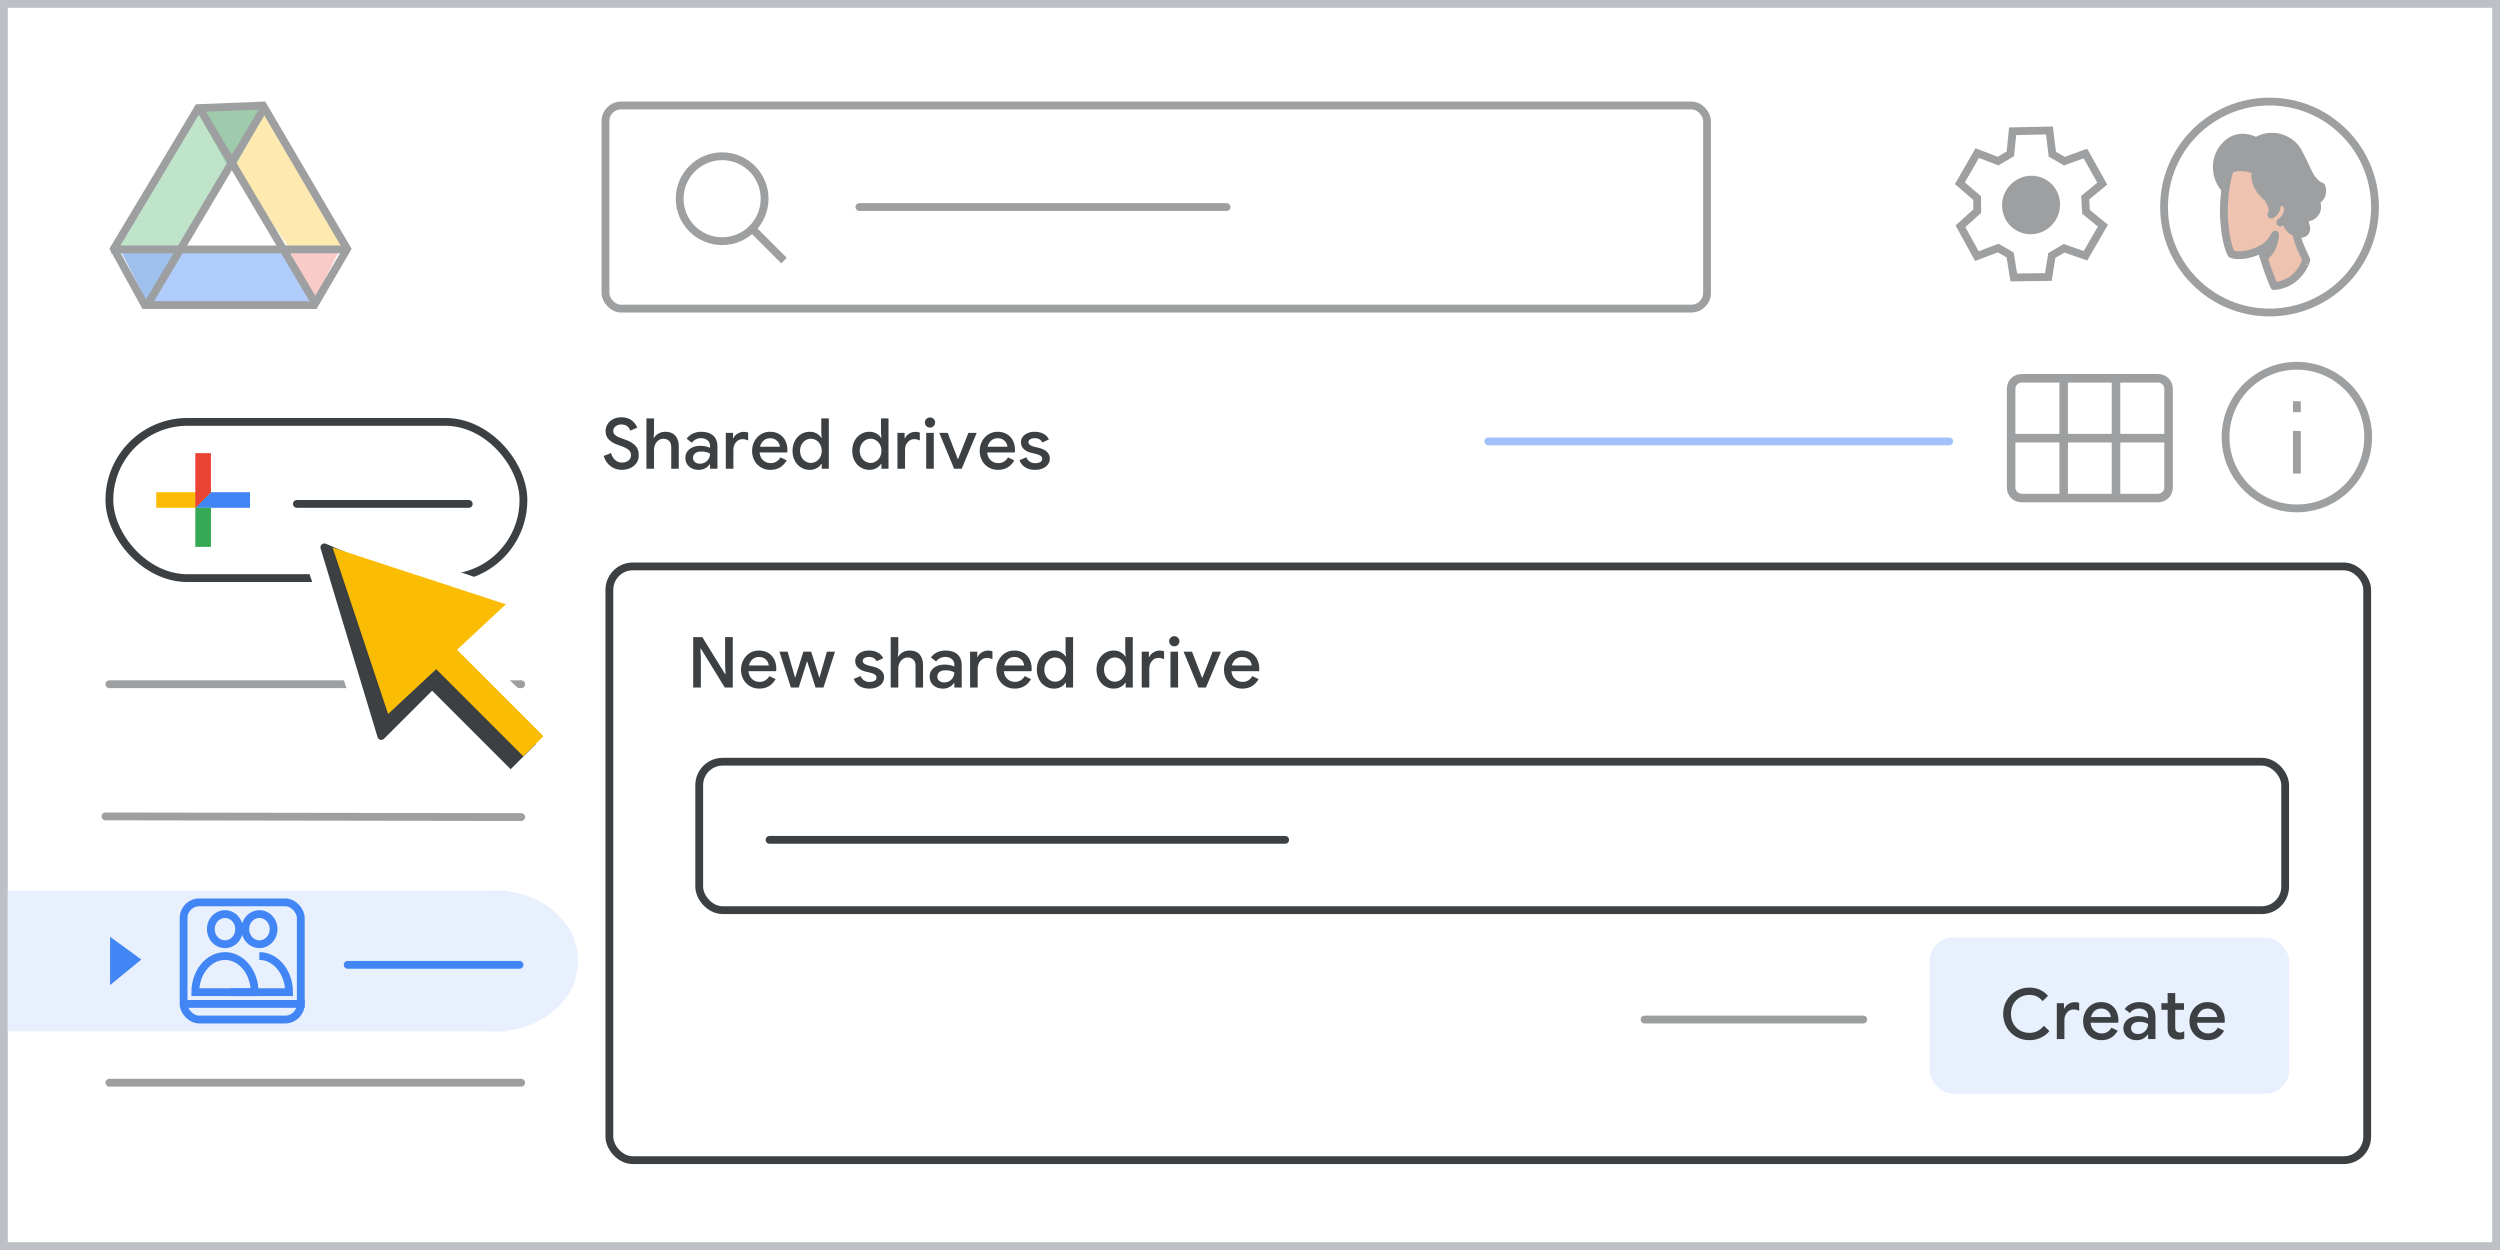 <?xml version="1.0" encoding="UTF-8"?>
<svg width="320px" height="160px" viewBox="0 0 320 160" version="1.1" xmlns="http://www.w3.org/2000/svg" xmlns:xlink="http://www.w3.org/1999/xlink">
    <rect x="0" y="0" width="320" height="160" fill="#333333" stroke="none"/>
    <title>team-drive-11</title>
    <g id="team-drive-11" stroke="none" stroke-width="1" fill="none" fill-rule="evenodd">
        <rect id="border/bg" stroke="#BDC1C6" fill="#FFFFFF" x="0.5" y="0.5" width="319" height="159"></rect>
        <g id="search" opacity="0.5" transform="translate(77, 13)" stroke="#3C4043">
            <rect id="Rectangle" fill="#FFFFFF" x="0.5" y="0.5" width="141" height="26" rx="2"></rect>
            <line x1="33" y1="13.5" x2="80" y2="13.5" id="Line-2" stroke-linecap="round" stroke-linejoin="round"></line>
            <g id="Group" transform="translate(10, 7)">
                <circle id="Oval" cx="5.435" cy="5.435" r="5.435"></circle>
                <line x1="9.706" y1="9.706" x2="13" y2="13" id="Line-6" stroke-linecap="square"></line>
            </g>
        </g>
        <g id="screen" transform="translate(13, 13)">
            <g id="Logos/drive" opacity="0.5" transform="translate(1, 0)">
                <g id="Group-44">
                    <g id="Group-6" transform="translate(0, -0)">
                        <g id="Group-5" transform="translate(1.107, 0.964)">
                            <polygon id="Triangle-Copy" fill="#4081DA" transform="translate(4.152, 21.524) scale(1, -1) translate(-4.152, -21.524) " points="4.152 17.463 8.304 25.585 0 25.585"></polygon>
                            <polygon id="Triangle-Copy" fill="#F29891" transform="translate(24.798, 21.266) scale(-1, -1) translate(-24.798, -21.266) " points="24.517 17.96 28.401 24.372 21.195 24.572"></polygon>
                            <polygon id="Path-15" fill="#FDD663" points="19.098 0 14.946 7.31 21.304 17.869 29.615 17.77"></polygon>
                            <polygon id="Path-15" fill="#629AF6" transform="translate(15.12, 23.317) rotate(-240) translate(-15.12, -23.317) " points="11.228 14.064 7.617 20.634 14.508 32.569 22.623 31.775"></polygon>
                            <polygon id="Path-15" fill="#81C995" transform="translate(7.334, 8.934) scale(-1, 1) translate(-7.334, -8.934) " points="4.152 0 3.77510523e-13 7.31 6.358 17.869 14.668 17.77"></polygon>
                            <polygon id="Triangle" fill="#3F965A" transform="translate(14.531, 4.061) scale(1, -1) translate(-14.531, -4.061) " points="14.506 0 19.098 8.122 9.964 8.122"></polygon>
                            <polygon id="Triangle" fill="#FFFFFF" points="14.668 7.31 21.904 17.751 7.473 17.751"></polygon>
                        </g>
                        <path d="M19.671,0.508 C21.366,3.41 24.952,9.526 30.43,18.854 L30.43,18.854 L26.234,26.049 L4.534,26.049 L0.576,18.847 L8.231,6.071 L8.533,5.565 L9.23,4.403 L11.366,0.836 Z" id="Triangle" stroke="#3C4043"></path>
                        <line x1="0.722" y1="18.924" x2="29.508" y2="18.924" id="Line-13" stroke="#3C4043" stroke-linecap="square"></line>
                    </g>
                    <line x1="5.151" y1="25.537" x2="19.543" y2="1.292" id="Line-14" stroke="#3C4043" stroke-linecap="square"></line>
                    <line x1="11.793" y1="25.537" x2="26.186" y2="1.292" id="Line-14" stroke="#3C4043" stroke-linecap="square" transform="translate(18.99, 13.414) scale(-1, 1) translate(-18.99, -13.414) "></line>
                </g>
            </g>
            <line x1="1" y1="74.585" x2="53.713" y2="74.585" id="Stroke-205-Copy-3" stroke="#3C4043" opacity="0.5" stroke-linecap="round" stroke-linejoin="round"></line>
            <line x1="0.5" y1="91.5" x2="53.713" y2="91.585" id="Stroke-205-Copy-2" stroke="#3C4043" opacity="0.5" stroke-linecap="round" stroke-linejoin="round"></line>
            <line x1="93" y1="65.585" x2="288.933" y2="65.585" id="Stroke-205-Copy-3" stroke="#3C4043" opacity="0.5" stroke-linecap="round" stroke-linejoin="round"></line>
            <line x1="93" y1="85.585" x2="288.933" y2="85.585" id="Stroke-205-Copy-2" stroke="#3C4043" opacity="0.5" stroke-linecap="round" stroke-linejoin="round"></line>
            <line x1="1" y1="109.585" x2="53.713" y2="109.585" id="Stroke-205-Copy" stroke="#3C4043" opacity="0.5" stroke-linecap="round" stroke-linejoin="round"></line>
            <line x1="93" y1="125.585" x2="289.927" y2="125.585" id="Stroke-205-Copy-2" stroke="#9D9FA1" stroke-linecap="round" stroke-linejoin="round"></line>
            <line x1="93" y1="105.585" x2="289.927" y2="105.585" id="Stroke-205-Copy-2" stroke="#9D9FA1" stroke-linecap="round" stroke-linejoin="round"></line>
            <line x1="1" y1="125.585" x2="53.713" y2="125.585" id="Stroke-205-Copy" stroke="#3C4043" opacity="0.5" stroke-linecap="round" stroke-linejoin="round"></line>
            <g id="Group-16" opacity="0.5" transform="translate(264, 0)">
                <circle id="Oval" stroke="#3C4043" fill-rule="nonzero" cx="13.5" cy="13.5" r="13.5"></circle>
                <g id="Group-23" transform="translate(13.5, 14.062) scale(-1, 1) translate(-13.5, -14.062) translate(6.75, 4.5)">
                    <path d="M6.156,19.125 C6.156,19.125 7.234,16.716 7.762,14.399 C7.762,14.399 10.024,15.592 11.631,15.019 C11.631,15.019 12.329,13.963 12.561,10.637 C12.688,8.962 12.477,6.416 12.054,4.856 C11.589,3.089 10.003,1.896 7.403,2.332 C3.873,2.906 2.245,5.016 2.9,8.664 C3.661,13 3.26,13 2.033,15.799 C2.055,15.799 2.9,18.827 6.156,19.125" id="Fill-1" fill="#DD8861" fill-rule="nonzero"></path>
                    <path d="M6.156,19.125 C6.156,19.125 7.234,16.716 7.762,14.399 C7.762,14.399 10.024,15.592 11.631,15.019 C11.631,15.019 12.329,13.963 12.561,10.637 C12.688,8.962 12.477,6.416 12.054,4.856 C11.589,3.089 10.003,1.896 7.403,2.332 C3.873,2.906 2.245,5.016 2.9,8.664 C3.661,13 3.26,13 2.033,15.799 C2.055,15.799 2.9,18.827 6.156,19.125 Z" id="Stroke-3" stroke="#3D4043" stroke-linecap="round" stroke-linejoin="round"></path>
                    <path d="M5.818,8.71 C5.818,8.71 5.501,8.274 5.056,8.343 C4.613,8.411 4.316,8.893 4.359,9.421 C4.38,9.948 4.845,10.683 5.373,10.981" id="Stroke-5" stroke="#3C4043" stroke-linecap="round" stroke-linejoin="round"></path>
                    <path d="M7.509,15.409 C7.509,15.409 6.219,14.812 6.029,12.541 C6.029,12.541 6.663,13.894 7.784,14.399 C7.784,14.399 7.72,14.652 7.678,14.858 C7.593,15.087 7.509,15.409 7.509,15.409" id="Fill-7" fill="#3C4043" fill-rule="nonzero"></path>
                    <path d="M7.509,15.409 C7.509,15.409 6.219,14.812 6.029,12.541 C6.029,12.541 6.663,13.894 7.784,14.399 C7.784,14.399 7.72,14.652 7.678,14.858 C7.593,15.087 7.509,15.409 7.509,15.409 Z" id="Stroke-9" stroke="#3C4043" stroke-linecap="round" stroke-linejoin="round"></path>
                    <path d="M4.739,10.384 C4.739,10.384 4.613,12.243 2.773,12.426 C2.477,12.449 1.801,12.265 2.139,11.302 C2.33,10.797 2.16,10.361 1.695,10.293 C1.188,10.201 0.3,9.581 0.807,8.228 C0.807,8.228 -0.355,7.677 0.11,6.37 C0.11,6.37 0.638,6.278 1.336,5.383 C1.801,4.764 2.203,3.548 3.09,1.942 C4.169,-0.031 6.832,-0.536 8.46,0.589 C8.46,0.589 10.786,-0.857 12.582,1.323 C14.168,3.273 13.428,5.75 12.392,6.691 C12.392,6.691 12.16,4.764 11.779,4.121 C11.779,4.121 10.151,3.479 8.481,4.374 C8.481,4.374 9.158,6.003 6.98,7.838 C6.98,7.838 5.965,9.26 6.515,9.971 C6.515,9.971 5.754,9.581 5.839,8.71 C5.839,8.71 5.627,8.343 5.078,8.343 C4.761,8.343 4.38,8.733 4.38,9.421 C4.359,9.811 4.739,10.384 4.739,10.384" id="Fill-11" fill="#3C4043" fill-rule="nonzero"></path>
                    <path d="M4.739,10.384 C4.739,10.384 4.613,12.243 2.773,12.426 C2.477,12.449 1.801,12.265 2.139,11.302 C2.33,10.797 2.16,10.361 1.695,10.293 C1.188,10.201 0.3,9.581 0.807,8.228 C0.807,8.228 -0.355,7.677 0.11,6.37 C0.11,6.37 0.638,6.278 1.336,5.383 C1.801,4.764 2.203,3.548 3.09,1.942 C4.169,-0.031 6.832,-0.536 8.46,0.589 C8.46,0.589 10.786,-0.857 12.582,1.323 C14.168,3.273 13.428,5.75 12.392,6.691 C12.392,6.691 12.16,4.764 11.779,4.121 C11.779,4.121 10.151,3.479 8.481,4.374 C8.481,4.374 9.158,6.003 6.98,7.838 C6.98,7.838 5.965,9.26 6.515,9.971 C6.515,9.971 5.754,9.581 5.839,8.71 C5.839,8.71 5.627,8.343 5.078,8.343 C4.761,8.343 4.38,8.733 4.38,9.421 C4.359,9.811 4.739,10.384 4.739,10.384 Z" id="Stroke-13" stroke="#3C4043" stroke-linecap="round" stroke-linejoin="round"></path>
                </g>
            </g>
        </g>
        <g id="Icons/info-dark-grey" opacity="0.5" transform="translate(284.372, 46.319)" stroke="#3C4043">
            <line x1="9.628" y1="9.347" x2="9.628" y2="13.795" id="Line" stroke-linecap="square"></line>
            <line x1="9.628" y1="5.938" x2="9.628" y2="5.539" id="Line" stroke-linecap="square"></line>
            <circle id="Oval" cx="9.628" cy="9.628" r="9.128"></circle>
        </g>
        <g id="calendar_view_month_BASELINE_P900-(1)" opacity="0.5" transform="translate(257, 48)" fill="#3C4043" fill-rule="nonzero" stroke="#3C4043" stroke-width="0.25">
            <path d="M1.81,16.172 C1.287,16.172 0.855,16.001 0.513,15.659 C0.171,15.318 0,14.885 0,14.362 L0,1.81 C0,1.287 0.171,0.855 0.513,0.513 C0.855,0.171 1.287,0 1.81,0 L19.19,0 C19.713,0 20.145,0.171 20.487,0.513 C20.829,0.855 21,1.287 21,1.81 L21,14.362 C21,14.885 20.829,15.318 20.487,15.659 C20.145,16.001 19.713,16.172 19.19,16.172 L1.81,16.172 Z M0.845,7.664 C0.845,7.664 0.845,7.664 0.845,7.664 C0.845,7.664 0.845,7.664 0.845,7.664 L6.728,7.664 C6.728,7.664 6.728,7.664 6.728,7.664 C6.728,7.664 6.728,7.664 6.728,7.664 L6.728,0.845 C6.728,0.845 6.728,0.845 6.728,0.845 C6.728,0.845 6.728,0.845 6.728,0.845 L1.81,0.845 C1.529,0.845 1.297,0.935 1.116,1.116 C0.935,1.297 0.845,1.529 0.845,1.81 L0.845,7.664 Z M7.573,7.664 L13.427,7.664 C13.427,7.664 13.427,7.664 13.427,7.664 C13.427,7.664 13.427,7.664 13.427,7.664 L13.427,0.845 C13.427,0.845 13.427,0.845 13.427,0.845 C13.427,0.845 13.427,0.845 13.427,0.845 L7.573,0.845 C7.573,0.845 7.573,0.845 7.573,0.845 C7.573,0.845 7.573,0.845 7.573,0.845 L7.573,7.664 C7.573,7.664 7.573,7.664 7.573,7.664 C7.573,7.664 7.573,7.664 7.573,7.664 Z M14.272,7.664 L20.155,7.664 C20.155,7.664 20.155,7.664 20.155,7.664 C20.155,7.664 20.155,7.664 20.155,7.664 L20.155,1.81 C20.155,1.529 20.065,1.297 19.884,1.116 C19.703,0.935 19.471,0.845 19.19,0.845 L14.272,0.845 C14.272,0.845 14.272,0.845 14.272,0.845 C14.272,0.845 14.272,0.845 14.272,0.845 L14.272,7.664 C14.272,7.664 14.272,7.664 14.272,7.664 C14.272,7.664 14.272,7.664 14.272,7.664 Z M6.728,15.328 C6.728,15.328 6.728,15.328 6.728,15.328 C6.728,15.328 6.728,15.328 6.728,15.328 L6.728,8.509 C6.728,8.509 6.728,8.509 6.728,8.509 C6.728,8.509 6.728,8.509 6.728,8.509 L0.845,8.509 C0.845,8.509 0.845,8.509 0.845,8.509 C0.845,8.509 0.845,8.509 0.845,8.509 L0.845,14.362 C0.845,14.644 0.935,14.875 1.116,15.056 C1.297,15.237 1.529,15.328 1.81,15.328 L6.728,15.328 Z M7.573,15.328 L13.427,15.328 C13.427,15.328 13.427,15.328 13.427,15.328 C13.427,15.328 13.427,15.328 13.427,15.328 L13.427,8.509 C13.427,8.509 13.427,8.509 13.427,8.509 C13.427,8.509 13.427,8.509 13.427,8.509 L7.573,8.509 C7.573,8.509 7.573,8.509 7.573,8.509 C7.573,8.509 7.573,8.509 7.573,8.509 L7.573,15.328 C7.573,15.328 7.573,15.328 7.573,15.328 C7.573,15.328 7.573,15.328 7.573,15.328 Z M14.272,15.328 L19.19,15.328 C19.471,15.328 19.703,15.237 19.884,15.056 C20.065,14.875 20.155,14.644 20.155,14.362 L20.155,8.509 C20.155,8.509 20.155,8.509 20.155,8.509 C20.155,8.509 20.155,8.509 20.155,8.509 L14.272,8.509 C14.272,8.509 14.272,8.509 14.272,8.509 C14.272,8.509 14.272,8.509 14.272,8.509 L14.272,15.328 C14.272,15.328 14.272,15.328 14.272,15.328 C14.272,15.328 14.272,15.328 14.272,15.328 Z" id="Shape"></path>
        </g>
        <g id="create-button" transform="translate(14, 54)">
            <rect id="Rectangle" stroke="#3C4043" fill="#FFFFFF" x="0" y="0" width="53" height="20" rx="10"></rect>
            <g id="gFAB" transform="translate(6, 4)">
                <polygon id="Fill-2" fill="#4285F4" points="5 5 5 7 7.032 7 12 7 12 5"></polygon>
                <polygon id="Fill-3" fill="#FBBC05" points="5 5 0 5 0 7 5 7 7 5"></polygon>
                <rect id="Rectangle" fill="#34A853" x="5" y="7" width="2" height="5"></rect>
                <polygon id="Fill-4" fill="#EA4335" points="5 0 5 7 7 5 7 0"></polygon>
            </g>
            <line x1="24" y1="10.5" x2="46" y2="10.5" id="Line-Copy-6" stroke="#3C4043" stroke-linecap="round"></line>
        </g>
        <g id="Icons/settings-dark-grey" opacity="0.5" transform="translate(247.366, 13.424)">
            <g id="gear" transform="translate(12.685, 12.685) rotate(-60) translate(-12.685, -12.685) translate(3.399, 3.399)">
                <polygon id="Path-4" stroke="#3C4043" points="11.896 2.823 11.443 0 6.995 0 6.452 2.86 5.016 3.714 2.261 2.823 0 6.553 2.261 8.396 2.261 10.156 0 12.01 2.261 15.812 4.865 14.82 6.452 15.711 6.995 18.571 11.443 18.571 11.896 15.812 13.408 14.82 16.065 15.812 18.321 12.01 16.13 10.177 16.13 8.396 18.571 6.553 16.13 2.525 13.484 3.714"></polygon>
                <ellipse id="Oval" fill="#3C4043" cx="9.136" cy="9.286" rx="3.762" ry="3.696"></ellipse>
            </g>
        </g>
        <g id="Logos/forms" opacity="0.5" transform="translate(81.11, 130.116)">
            <path d="M2,0 L8.763,0 L8.763,0 L14.079,4.812 L14.079,15.391 C14.079,16.496 13.183,17.391 12.079,17.391 L2,17.391 C0.895,17.391 1.43461255e-14,16.496 1.42108547e-14,15.391 L1.42108547e-14,2 C1.4075584e-14,0.895 0.895,2.02906125e-16 2,0 Z" id="Rectangle" stroke="#3C3C3C" fill="#A183CC"></path>
            <polygon id="Path-5" stroke="#3C4043" fill-opacity="0.784" fill="#55358A" stroke-linejoin="round" transform="translate(11.421, 2.406) rotate(-90) translate(-11.421, -2.406) " points="9.015 5.064 13.827 -0.252 9.015 -0.252"></polygon>
            <line x1="5.722" y1="10.803" x2="10.808" y2="10.803" id="Line-11" stroke="#FFFFFF" stroke-linecap="square"></line>
            <circle id="Oval" fill="#FFFFFF" cx="3.238" cy="8.347" r="1"></circle>
            <circle id="Oval" fill="#FFFFFF" cx="3.238" cy="10.956" r="1"></circle>
            <circle id="Oval" fill="#FFFFFF" cx="3.238" cy="13.565" r="1"></circle>
            <line x1="5.722" y1="8.347" x2="10.808" y2="8.347" id="Line-11" stroke="#FFFFFF" stroke-linecap="square"></line>
            <line x1="5.722" y1="13.258" x2="10.808" y2="13.258" id="Line-11" stroke="#FFFFFF" stroke-linecap="square"></line>
        </g>
        <g id="Logos/slides" opacity="0.5" transform="translate(80.87, 109.87)">
            <g id="Group-42" stroke="#3C4043">
                <path d="M2,0 L8.66,0 L8.66,0 L13.913,4.755 L13.913,15.187 C13.913,16.291 13.018,17.187 11.913,17.187 L2,17.187 C0.895,17.187 1.3527075e-16,16.291 0,15.187 L0,2 C-1.3527075e-16,0.895 0.895,2.02906125e-16 2,0 Z" id="Rectangle" fill="#FDD663"></path>
                <path d="M14.702,-0.082 L8.666,5.941 L8.666,-0.082 L14.702,-0.082 Z" id="Path-5" fill="#FBC72E" stroke-linejoin="round" transform="translate(11.33, 2.577) rotate(-90) translate(-11.33, -2.577) "></path>
            </g>
            <rect id="Rectangle" stroke="#FFFFFF" x="3.109" y="8.491" width="7.696" height="4.999"></rect>
        </g>
        <g id="Logos/sheets" opacity="0.5" transform="translate(80.833, 88.833)">
            <g id="Group-42">
                <path d="M2,0 L8.818,0 L8.818,0 L14.167,4.842 L14.167,15.5 C14.167,16.605 13.271,17.5 12.167,17.5 L2,17.5 C0.895,17.5 1.3527075e-16,16.605 0,15.5 L0,2 C-1.3527075e-16,0.895 0.895,2.02906125e-16 2,0 Z" id="Rectangle" stroke="#3C3C3C" fill="#5BBA73"></path>
                <g id="Group" transform="translate(2.5, 7.5)" stroke="#FFFFFF">
                    <line x1="0.417" y1="2.917" x2="8.75" y2="2.917" id="Line-11" stroke-linecap="square"></line>
                    <rect id="Rectangle" x="0" y="0" width="9.167" height="5.833"></rect>
                    <line x1="4.583" y1="0.417" x2="4.583" y2="5.417" id="Line-12" stroke-linecap="square"></line>
                </g>
                <path d="M14.948,-0.074 L8.833,6.027 L8.833,-0.074 L14.948,-0.074 Z" id="Path-5" stroke="#3C4043" fill="#5BBA73" stroke-linejoin="round" transform="translate(11.536, 2.624) rotate(-90) translate(-11.536, -2.624) "></path>
            </g>
        </g>
        <g id="UI/arrow" transform="translate(27.295, 56.2)" fill-rule="nonzero">
            <g id="white-bg" transform="translate(-0, 0)" fill="#FFFFFF">
                <g id="Group" transform="translate(26.001, 26.001) rotate(-45) translate(-26.001, -26.001) translate(11.379, 3.852)">
                    <g id="Group-3" transform="translate(0, 0)">
                        <polygon id="Triangle" stroke="#FFFFFF" stroke-linejoin="round" points="14.921 0 24.6 25.353 18.551 19.86 14.518 29.156 0 29.156"></polygon>
                        <polygon id="Triangle" points="15.531 0.589 29.243 28.567 3.732 27.608"></polygon>
                    </g>
                    <g id="Group-2" transform="translate(9.02, 27.08)">
                        <polygon id="Rectangle" points="0.644 0.106 10.384 1.03581341e-13 10.933 17.219 0 17.219"></polygon>
                    </g>
                </g>
            </g>
            <g id="Group-5-2" transform="translate(5.794, 5.889)">
                <g id="Group" transform="translate(21.263, 21.263) rotate(-45) translate(-21.263, -21.263) translate(9.666, 2.789)">
                    <polygon id="Triangle" stroke="#3C4043" fill="#3C4043" stroke-linejoin="round" points="11.919 0 19.65 19.328 14.818 15.14 11.597 22.227 0 22.227"></polygon>
                    <g id="Group-2" transform="translate(8.697, 19.896)">
                        <polygon id="Rectangle" fill="#3C4043" points="2.24316445e-11 1.724 4.058 1.639 4.556 17.051 -1.42424344e-12 17.051"></polygon>
                        <rect id="Rectangle" fill="#FBBC04" x="2.32" y="1.03581341e-13" width="3.644" height="17.025"></rect>
                    </g>
                    <polygon id="Triangle" fill="#FBBC04" points="12.649 0.774 23.193 21.582 2.61 20.853"></polygon>
                </g>
            </g>
        </g>
        <g id="Group-2" transform="translate(1, 114)" fill="#E8F0FE">
            <rect id="Rectangle" x="0" y="0" width="64" height="18"></rect>
            <ellipse id="Oval" cx="62.5" cy="9" rx="10.5" ry="9"></ellipse>
        </g>
        <line x1="190.5" y1="56.5" x2="249.5" y2="56.5" id="Stroke-205-Copy-2" stroke="#4285F4" opacity="0.5" stroke-linecap="round" stroke-linejoin="round"></line>
        <g id="popup" transform="translate(77.5, 72)">
            <rect id="Rectangle" stroke="#3C4043" fill="#FFFFFF" x="0.5" y="0.5" width="225" height="76" rx="3"></rect>
            <rect id="Rectangle" stroke="#3C4043" fill="#FFFFFF" x="12" y="25.5" width="203" height="19" rx="3"></rect>
            <rect id="Rectangle" fill="#E8F0FE" x="169.5" y="48" width="46" height="20" rx="3"></rect>
            <g id="Create-Copy" transform="translate(178.905, 54.412)" fill="#3C4043" fill-rule="nonzero">
                <path d="M3.357,6.732 C2.733,6.732 2.164,6.585 1.651,6.291 C1.139,5.997 0.735,5.592 0.441,5.076 C0.147,4.56 0,3.99 0,3.366 C0,2.742 0.147,2.172 0.441,1.656 C0.735,1.14 1.139,0.735 1.651,0.441 C2.164,0.147 2.733,0 3.357,0 C4.323,0 5.118,0.351 5.742,1.053 L5.049,1.728 C4.827,1.464 4.58,1.266 4.306,1.134 C4.034,1.002 3.72,0.936 3.366,0.936 C2.928,0.936 2.529,1.036 2.169,1.238 C1.809,1.438 1.524,1.724 1.314,2.092 C1.104,2.462 0.999,2.886 0.999,3.366 C0.999,3.846 1.104,4.271 1.314,4.639 C1.524,5.008 1.809,5.293 2.169,5.495 C2.529,5.696 2.928,5.796 3.366,5.796 C4.098,5.796 4.713,5.493 5.211,4.887 L5.922,5.571 C5.61,5.937 5.235,6.222 4.797,6.426 C4.359,6.63 3.879,6.732 3.357,6.732 Z" id="Path"></path>
                <path d="M6.867,1.998 L7.785,1.998 L7.785,2.673 L7.839,2.673 C7.941,2.439 8.117,2.245 8.366,2.092 C8.614,1.94 8.883,1.863 9.171,1.863 C9.381,1.863 9.567,1.893 9.729,1.953 L9.729,2.961 C9.483,2.853 9.246,2.799 9.018,2.799 C8.676,2.799 8.394,2.931 8.172,3.195 C7.95,3.459 7.839,3.78 7.839,4.158 L7.839,6.588 L6.867,6.588 L6.867,1.998 Z" id="Path"></path>
                <path d="M12.573,6.732 C12.129,6.732 11.729,6.627 11.371,6.417 C11.014,6.207 10.736,5.918 10.534,5.548 C10.334,5.179 10.233,4.764 10.233,4.302 C10.233,3.864 10.331,3.458 10.525,3.083 C10.72,2.708 10.992,2.409 11.34,2.187 C11.688,1.965 12.081,1.854 12.519,1.854 C12.981,1.854 13.38,1.954 13.716,2.155 C14.052,2.357 14.309,2.634 14.486,2.988 C14.662,3.342 14.751,3.744 14.751,4.194 C14.751,4.314 14.745,4.416 14.733,4.5 L11.187,4.5 C11.229,4.938 11.385,5.276 11.655,5.513 C11.925,5.75 12.24,5.868 12.6,5.868 C12.894,5.868 13.146,5.801 13.356,5.665 C13.566,5.53 13.734,5.352 13.86,5.13 L14.661,5.517 C14.451,5.895 14.172,6.192 13.824,6.408 C13.476,6.624 13.059,6.732 12.573,6.732 Z M13.788,3.771 C13.776,3.603 13.722,3.435 13.626,3.267 C13.53,3.099 13.39,2.959 13.207,2.849 C13.024,2.737 12.798,2.682 12.528,2.682 C12.204,2.682 11.93,2.781 11.704,2.979 C11.479,3.177 11.325,3.441 11.241,3.771 L13.788,3.771 Z" id="Shape"></path>
                <path d="M17.091,6.732 C16.761,6.732 16.467,6.668 16.209,6.538 C15.951,6.41 15.75,6.228 15.606,5.994 C15.462,5.76 15.39,5.493 15.39,5.193 C15.39,4.875 15.474,4.601 15.642,4.37 C15.81,4.138 16.038,3.962 16.326,3.838 C16.614,3.716 16.935,3.654 17.289,3.654 C17.559,3.654 17.803,3.679 18.023,3.731 C18.241,3.781 18.417,3.84 18.549,3.906 L18.549,3.663 C18.549,3.369 18.441,3.131 18.225,2.947 C18.009,2.764 17.73,2.673 17.388,2.673 C17.154,2.673 16.932,2.725 16.722,2.83 C16.512,2.936 16.344,3.078 16.218,3.258 L15.552,2.745 C15.75,2.463 16.012,2.244 16.34,2.088 C16.666,1.932 17.025,1.854 17.415,1.854 C18.075,1.854 18.587,2.018 18.95,2.345 C19.312,2.671 19.494,3.129 19.494,3.717 L19.494,6.588 L18.549,6.588 L18.549,6.021 L18.495,6.021 C18.363,6.225 18.174,6.394 17.928,6.529 C17.682,6.665 17.403,6.732 17.091,6.732 Z M17.262,5.94 C17.502,5.94 17.721,5.881 17.919,5.764 C18.117,5.647 18.271,5.49 18.383,5.292 C18.494,5.094 18.549,4.881 18.549,4.653 C18.405,4.569 18.24,4.503 18.054,4.455 C17.868,4.407 17.673,4.383 17.469,4.383 C17.091,4.383 16.814,4.458 16.637,4.608 C16.459,4.758 16.371,4.956 16.371,5.202 C16.371,5.418 16.452,5.595 16.614,5.733 C16.776,5.871 16.992,5.94 17.262,5.94 Z" id="Shape"></path>
                <path d="M22.446,6.66 C22.242,6.66 22.052,6.628 21.875,6.566 C21.698,6.503 21.552,6.414 21.438,6.3 C21.18,6.054 21.051,5.706 21.051,5.256 L21.051,2.844 L20.25,2.844 L20.25,1.998 L21.051,1.998 L21.051,0.702 L22.023,0.702 L22.023,1.998 L23.148,1.998 L23.148,2.844 L22.023,2.844 L22.023,5.049 C22.023,5.301 22.071,5.478 22.167,5.58 C22.269,5.694 22.425,5.751 22.635,5.751 C22.743,5.751 22.836,5.737 22.914,5.71 C22.992,5.684 23.079,5.64 23.175,5.58 L23.175,6.525 C22.971,6.615 22.728,6.66 22.446,6.66 Z" id="Path"></path>
                <path d="M26.19,6.732 C25.746,6.732 25.346,6.627 24.988,6.417 C24.631,6.207 24.352,5.918 24.151,5.548 C23.951,5.179 23.85,4.764 23.85,4.302 C23.85,3.864 23.948,3.458 24.142,3.083 C24.337,2.708 24.609,2.409 24.957,2.187 C25.305,1.965 25.698,1.854 26.136,1.854 C26.598,1.854 26.997,1.954 27.333,2.155 C27.669,2.357 27.925,2.634 28.102,2.988 C28.279,3.342 28.368,3.744 28.368,4.194 C28.368,4.314 28.362,4.416 28.35,4.5 L24.804,4.5 C24.846,4.938 25.002,5.276 25.272,5.513 C25.542,5.75 25.857,5.868 26.217,5.868 C26.511,5.868 26.763,5.801 26.973,5.665 C27.183,5.53 27.351,5.352 27.477,5.13 L28.278,5.517 C28.068,5.895 27.789,6.192 27.441,6.408 C27.093,6.624 26.676,6.732 26.19,6.732 Z M27.405,3.771 C27.393,3.603 27.339,3.435 27.243,3.267 C27.147,3.099 27.008,2.959 26.825,2.849 C26.642,2.737 26.415,2.682 26.145,2.682 C25.821,2.682 25.547,2.781 25.322,2.979 C25.096,3.177 24.942,3.441 24.858,3.771 L27.405,3.771 Z" id="Shape"></path>
            </g>
            <g id="New-shared-drive-Copy" transform="translate(11.229, 9.43)" fill="#3C4043" fill-rule="nonzero">
                <polygon id="Path" points="0 0.126 1.17 0.126 4.086 4.86 4.14 4.86 4.086 3.618 4.086 0.126 5.067 0.126 5.067 6.57 4.041 6.57 0.981 1.593 0.927 1.593 0.981 2.835 0.981 6.57 0 6.57"></polygon>
                <path d="M8.46,6.714 C8.016,6.714 7.615,6.609 7.258,6.399 C6.902,6.189 6.622,5.899 6.421,5.53 C6.221,5.162 6.12,4.746 6.12,4.284 C6.12,3.846 6.218,3.439 6.412,3.064 C6.607,2.689 6.879,2.391 7.227,2.169 C7.575,1.947 7.968,1.836 8.406,1.836 C8.868,1.836 9.267,1.937 9.603,2.138 C9.939,2.338 10.195,2.616 10.373,2.97 C10.55,3.324 10.638,3.726 10.638,4.176 C10.638,4.296 10.632,4.398 10.62,4.482 L7.074,4.482 C7.116,4.92 7.272,5.258 7.542,5.495 C7.812,5.731 8.127,5.85 8.487,5.85 C8.781,5.85 9.033,5.782 9.243,5.647 C9.453,5.513 9.621,5.334 9.747,5.112 L10.548,5.499 C10.338,5.877 10.059,6.174 9.711,6.39 C9.363,6.606 8.946,6.714 8.46,6.714 Z M9.675,3.753 C9.663,3.585 9.609,3.417 9.513,3.249 C9.417,3.081 9.277,2.942 9.095,2.83 C8.912,2.72 8.685,2.664 8.415,2.664 C8.091,2.664 7.816,2.763 7.591,2.961 C7.367,3.159 7.212,3.423 7.128,3.753 L9.675,3.753 Z" id="Shape"></path>
                <polygon id="Path" points="11.034 1.98 12.087 1.98 13.032 5.283 13.068 5.283 14.103 1.98 15.102 1.98 16.137 5.283 16.173 5.283 17.118 1.98 18.153 1.98 16.677 6.57 15.66 6.57 14.598 3.249 14.562 3.249 13.509 6.57 12.501 6.57"></polygon>
                <path d="M22.554,6.714 C22.032,6.714 21.602,6.6 21.262,6.372 C20.924,6.144 20.685,5.847 20.547,5.481 L21.42,5.103 C21.528,5.349 21.681,5.537 21.879,5.665 C22.077,5.795 22.302,5.859 22.554,5.859 C22.812,5.859 23.028,5.812 23.202,5.72 C23.376,5.627 23.463,5.487 23.463,5.301 C23.463,5.133 23.39,5 23.242,4.901 C23.096,4.801 22.866,4.716 22.554,4.644 L22.005,4.518 C21.639,4.428 21.336,4.269 21.096,4.041 C20.856,3.813 20.736,3.525 20.736,3.177 C20.736,2.913 20.816,2.679 20.974,2.475 C21.134,2.271 21.346,2.114 21.613,2.002 C21.881,1.891 22.173,1.836 22.491,1.836 C22.923,1.836 23.299,1.92 23.62,2.088 C23.942,2.256 24.174,2.502 24.318,2.826 L23.481,3.204 C23.295,2.838 22.968,2.655 22.5,2.655 C22.272,2.655 22.081,2.703 21.928,2.799 C21.776,2.895 21.699,3.015 21.699,3.159 C21.699,3.429 21.933,3.624 22.401,3.744 L23.067,3.906 C23.517,4.02 23.858,4.191 24.088,4.419 C24.32,4.647 24.435,4.929 24.435,5.265 C24.435,5.553 24.352,5.806 24.188,6.026 C24.023,6.245 23.796,6.414 23.508,6.534 C23.22,6.654 22.902,6.714 22.554,6.714 Z" id="Path"></path>
                <path d="M25.281,0.126 L26.253,0.126 L26.253,1.89 L26.199,2.61 L26.253,2.61 C26.385,2.382 26.581,2.196 26.843,2.052 C27.104,1.908 27.39,1.836 27.702,1.836 C28.26,1.836 28.686,2.002 28.98,2.336 C29.274,2.668 29.421,3.114 29.421,3.672 L29.421,6.57 L28.458,6.57 L28.458,3.798 C28.458,3.444 28.363,3.177 28.174,2.997 C27.985,2.817 27.744,2.727 27.45,2.727 C27.228,2.727 27.026,2.792 26.843,2.921 C26.66,3.05 26.515,3.222 26.41,3.438 C26.305,3.654 26.253,3.882 26.253,4.122 L26.253,6.57 L25.281,6.57 L25.281,0.126 Z" id="Path"></path>
                <path d="M31.968,6.714 C31.638,6.714 31.344,6.649 31.086,6.521 C30.828,6.391 30.627,6.21 30.483,5.976 C30.339,5.742 30.267,5.475 30.267,5.175 C30.267,4.857 30.351,4.582 30.519,4.351 C30.687,4.12 30.915,3.943 31.203,3.821 C31.491,3.697 31.812,3.636 32.166,3.636 C32.436,3.636 32.681,3.662 32.9,3.712 C33.118,3.764 33.294,3.822 33.426,3.888 L33.426,3.645 C33.426,3.351 33.318,3.112 33.102,2.929 C32.886,2.747 32.607,2.655 32.265,2.655 C32.031,2.655 31.809,2.708 31.599,2.812 C31.389,2.917 31.221,3.06 31.095,3.24 L30.429,2.727 C30.627,2.445 30.89,2.226 31.216,2.07 C31.544,1.914 31.902,1.836 32.292,1.836 C32.952,1.836 33.464,2 33.827,2.326 C34.19,2.654 34.371,3.111 34.371,3.699 L34.371,6.57 L33.426,6.57 L33.426,6.003 L33.372,6.003 C33.24,6.207 33.051,6.377 32.805,6.511 C32.559,6.646 32.28,6.714 31.968,6.714 Z M32.139,5.922 C32.379,5.922 32.598,5.864 32.796,5.747 C32.994,5.63 33.148,5.472 33.26,5.274 C33.37,5.076 33.426,4.863 33.426,4.635 C33.282,4.551 33.117,4.485 32.931,4.437 C32.745,4.389 32.55,4.365 32.346,4.365 C31.968,4.365 31.691,4.44 31.514,4.59 C31.337,4.74 31.248,4.938 31.248,5.184 C31.248,5.4 31.329,5.577 31.491,5.715 C31.653,5.853 31.869,5.922 32.139,5.922 Z" id="Shape"></path>
                <path d="M35.442,1.98 L36.36,1.98 L36.36,2.655 L36.414,2.655 C36.516,2.421 36.691,2.228 36.941,2.075 C37.19,1.921 37.458,1.845 37.746,1.845 C37.956,1.845 38.142,1.875 38.304,1.935 L38.304,2.943 C38.058,2.835 37.821,2.781 37.593,2.781 C37.251,2.781 36.969,2.913 36.747,3.177 C36.525,3.441 36.414,3.762 36.414,4.14 L36.414,6.57 L35.442,6.57 L35.442,1.98 Z" id="Path"></path>
                <path d="M41.148,6.714 C40.704,6.714 40.303,6.609 39.947,6.399 C39.59,6.189 39.31,5.899 39.109,5.53 C38.908,5.162 38.808,4.746 38.808,4.284 C38.808,3.846 38.906,3.439 39.1,3.064 C39.295,2.689 39.567,2.391 39.915,2.169 C40.263,1.947 40.656,1.836 41.094,1.836 C41.556,1.836 41.955,1.937 42.291,2.138 C42.627,2.338 42.883,2.616 43.06,2.97 C43.237,3.324 43.326,3.726 43.326,4.176 C43.326,4.296 43.32,4.398 43.308,4.482 L39.762,4.482 C39.804,4.92 39.96,5.258 40.23,5.495 C40.5,5.731 40.815,5.85 41.175,5.85 C41.469,5.85 41.721,5.782 41.931,5.647 C42.141,5.513 42.309,5.334 42.435,5.112 L43.236,5.499 C43.026,5.877 42.747,6.174 42.399,6.39 C42.051,6.606 41.634,6.714 41.148,6.714 Z M42.363,3.753 C42.351,3.585 42.297,3.417 42.201,3.249 C42.105,3.081 41.965,2.942 41.782,2.83 C41.599,2.72 41.373,2.664 41.103,2.664 C40.779,2.664 40.505,2.763 40.279,2.961 C40.054,3.159 39.9,3.423 39.816,3.753 L42.363,3.753 Z" id="Shape"></path>
                <path d="M46.188,6.714 C45.774,6.714 45.399,6.611 45.063,6.404 C44.727,6.197 44.463,5.907 44.271,5.535 C44.079,5.163 43.983,4.743 43.983,4.275 C43.983,3.807 44.079,3.389 44.271,3.019 C44.463,2.651 44.727,2.361 45.063,2.151 C45.399,1.941 45.774,1.836 46.188,1.836 C46.524,1.836 46.821,1.909 47.079,2.057 C47.337,2.204 47.532,2.385 47.664,2.601 L47.718,2.601 L47.664,1.962 L47.664,0.126 L48.627,0.126 L48.627,6.57 L47.718,6.57 L47.718,5.958 L47.664,5.958 C47.532,6.168 47.337,6.346 47.079,6.494 C46.821,6.641 46.524,6.714 46.188,6.714 Z M46.332,5.823 C46.572,5.823 46.798,5.758 47.011,5.63 C47.224,5.5 47.395,5.319 47.525,5.085 C47.654,4.851 47.718,4.581 47.718,4.275 C47.718,3.969 47.654,3.699 47.525,3.465 C47.395,3.231 47.224,3.05 47.011,2.921 C46.798,2.792 46.572,2.727 46.332,2.727 C46.092,2.727 45.865,2.792 45.653,2.921 C45.44,3.05 45.269,3.231 45.139,3.465 C45.011,3.699 44.946,3.969 44.946,4.275 C44.946,4.581 45.011,4.851 45.139,5.085 C45.269,5.319 45.44,5.5 45.653,5.63 C45.865,5.758 46.092,5.823 46.332,5.823 Z" id="Shape"></path>
                <path d="M53.829,6.714 C53.415,6.714 53.04,6.611 52.704,6.404 C52.368,6.197 52.104,5.907 51.912,5.535 C51.72,5.163 51.624,4.743 51.624,4.275 C51.624,3.807 51.72,3.389 51.912,3.019 C52.104,2.651 52.368,2.361 52.704,2.151 C53.04,1.941 53.415,1.836 53.829,1.836 C54.165,1.836 54.462,1.909 54.72,2.057 C54.978,2.204 55.173,2.385 55.305,2.601 L55.359,2.601 L55.305,1.962 L55.305,0.126 L56.268,0.126 L56.268,6.57 L55.359,6.57 L55.359,5.958 L55.305,5.958 C55.173,6.168 54.978,6.346 54.72,6.494 C54.462,6.641 54.165,6.714 53.829,6.714 Z M53.973,5.823 C54.213,5.823 54.44,5.758 54.653,5.63 C54.865,5.5 55.036,5.319 55.166,5.085 C55.294,4.851 55.359,4.581 55.359,4.275 C55.359,3.969 55.294,3.699 55.166,3.465 C55.036,3.231 54.865,3.05 54.653,2.921 C54.44,2.792 54.213,2.727 53.973,2.727 C53.733,2.727 53.507,2.792 53.294,2.921 C53.081,3.05 52.91,3.231 52.781,3.465 C52.651,3.699 52.587,3.969 52.587,4.275 C52.587,4.581 52.651,4.851 52.781,5.085 C52.91,5.319 53.081,5.5 53.294,5.63 C53.507,5.758 53.733,5.823 53.973,5.823 Z" id="Shape"></path>
                <path d="M57.411,1.98 L58.329,1.98 L58.329,2.655 L58.383,2.655 C58.485,2.421 58.66,2.228 58.91,2.075 C59.158,1.921 59.427,1.845 59.715,1.845 C59.925,1.845 60.111,1.875 60.273,1.935 L60.273,2.943 C60.027,2.835 59.79,2.781 59.562,2.781 C59.22,2.781 58.938,2.913 58.716,3.177 C58.494,3.441 58.383,3.762 58.383,4.14 L58.383,6.57 L57.411,6.57 L57.411,1.98 Z" id="Path"></path>
                <path d="M61.578,1.305 C61.398,1.305 61.243,1.24 61.114,1.111 C60.986,0.983 60.921,0.828 60.921,0.648 C60.921,0.468 60.986,0.315 61.114,0.189 C61.243,0.063 61.398,0 61.578,0 C61.758,0 61.913,0.063 62.041,0.189 C62.17,0.315 62.235,0.468 62.235,0.648 C62.235,0.828 62.17,0.983 62.041,1.111 C61.913,1.24 61.758,1.305 61.578,1.305 Z M61.092,1.98 L62.064,1.98 L62.064,6.57 L61.092,6.57 L61.092,1.98 Z" id="Shape"></path>
                <polygon id="Path" points="62.766 1.98 63.846 1.98 65.133 5.319 65.178 5.319 66.492 1.98 67.554 1.98 65.637 6.57 64.665 6.57"></polygon>
                <path d="M70.281,6.714 C69.837,6.714 69.436,6.609 69.079,6.399 C68.722,6.189 68.444,5.899 68.243,5.53 C68.041,5.162 67.941,4.746 67.941,4.284 C67.941,3.846 68.038,3.439 68.234,3.064 C68.428,2.689 68.7,2.391 69.048,2.169 C69.396,1.947 69.789,1.836 70.227,1.836 C70.689,1.836 71.088,1.937 71.424,2.138 C71.76,2.338 72.016,2.616 72.194,2.97 C72.371,3.324 72.459,3.726 72.459,4.176 C72.459,4.296 72.453,4.398 72.441,4.482 L68.895,4.482 C68.937,4.92 69.093,5.258 69.363,5.495 C69.633,5.731 69.948,5.85 70.308,5.85 C70.602,5.85 70.854,5.782 71.064,5.647 C71.274,5.513 71.442,5.334 71.568,5.112 L72.369,5.499 C72.159,5.877 71.88,6.174 71.532,6.39 C71.184,6.606 70.767,6.714 70.281,6.714 Z M71.496,3.753 C71.484,3.585 71.43,3.417 71.334,3.249 C71.238,3.081 71.099,2.942 70.915,2.83 C70.733,2.72 70.506,2.664 70.236,2.664 C69.912,2.664 69.638,2.763 69.412,2.961 C69.188,3.159 69.033,3.423 68.949,3.753 L71.496,3.753 Z" id="Shape"></path>
            </g>
        </g>
        <g id="Shared-drives-Copy" transform="translate(77.27, 53.412)" fill="#3C4043" fill-rule="nonzero">
            <path d="M2.331,6.732 C1.797,6.732 1.317,6.576 0.891,6.264 C0.465,5.952 0.168,5.514 0,4.95 L0.936,4.572 C1.032,4.932 1.203,5.226 1.449,5.454 C1.695,5.682 1.992,5.796 2.34,5.796 C2.664,5.796 2.938,5.712 3.163,5.544 C3.389,5.376 3.501,5.145 3.501,4.851 C3.501,4.581 3.402,4.357 3.204,4.181 C3.006,4.003 2.664,3.831 2.178,3.663 L1.773,3.519 C1.335,3.363 0.971,3.146 0.679,2.866 C0.389,2.587 0.243,2.217 0.243,1.755 C0.243,1.437 0.329,1.143 0.499,0.873 C0.67,0.603 0.91,0.39 1.22,0.234 C1.528,0.078 1.878,0 2.268,0 C2.826,0 3.273,0.137 3.609,0.409 C3.945,0.682 4.173,0.99 4.293,1.332 L3.402,1.71 C3.342,1.494 3.216,1.308 3.024,1.152 C2.832,0.996 2.583,0.918 2.277,0.918 C1.983,0.918 1.734,0.996 1.53,1.152 C1.326,1.308 1.224,1.506 1.224,1.746 C1.224,1.968 1.315,2.152 1.498,2.3 C1.681,2.446 1.965,2.586 2.349,2.718 L2.763,2.862 C3.315,3.054 3.741,3.303 4.041,3.609 C4.341,3.915 4.491,4.323 4.491,4.833 C4.491,5.253 4.385,5.606 4.171,5.891 C3.958,6.176 3.686,6.387 3.353,6.525 C3.019,6.663 2.679,6.732 2.331,6.732 Z" id="Path"></path>
            <path d="M5.472,0.144 L6.444,0.144 L6.444,1.908 L6.39,2.628 L6.444,2.628 C6.576,2.4 6.772,2.214 7.034,2.07 C7.295,1.926 7.581,1.854 7.893,1.854 C8.451,1.854 8.877,2.021 9.171,2.353 C9.465,2.687 9.612,3.132 9.612,3.69 L9.612,6.588 L8.649,6.588 L8.649,3.816 C8.649,3.462 8.555,3.195 8.366,3.015 C8.177,2.835 7.935,2.745 7.641,2.745 C7.419,2.745 7.216,2.809 7.034,2.938 C6.851,3.067 6.707,3.24 6.601,3.456 C6.497,3.672 6.444,3.9 6.444,4.14 L6.444,6.588 L5.472,6.588 L5.472,0.144 Z" id="Path"></path>
            <path d="M12.159,6.732 C11.829,6.732 11.535,6.668 11.277,6.538 C11.019,6.41 10.818,6.228 10.674,5.994 C10.53,5.76 10.458,5.493 10.458,5.193 C10.458,4.875 10.542,4.601 10.71,4.37 C10.878,4.138 11.106,3.962 11.394,3.838 C11.682,3.716 12.003,3.654 12.357,3.654 C12.627,3.654 12.871,3.679 13.091,3.731 C13.309,3.781 13.485,3.84 13.617,3.906 L13.617,3.663 C13.617,3.369 13.509,3.131 13.293,2.947 C13.077,2.764 12.798,2.673 12.456,2.673 C12.222,2.673 12,2.725 11.79,2.83 C11.58,2.936 11.412,3.078 11.286,3.258 L10.62,2.745 C10.818,2.463 11.081,2.244 11.408,2.088 C11.735,1.932 12.093,1.854 12.483,1.854 C13.143,1.854 13.655,2.018 14.018,2.345 C14.38,2.671 14.562,3.129 14.562,3.717 L14.562,6.588 L13.617,6.588 L13.617,6.021 L13.563,6.021 C13.431,6.225 13.242,6.394 12.996,6.529 C12.75,6.665 12.471,6.732 12.159,6.732 Z M12.33,5.94 C12.57,5.94 12.789,5.881 12.987,5.764 C13.185,5.647 13.339,5.49 13.45,5.292 C13.562,5.094 13.617,4.881 13.617,4.653 C13.473,4.569 13.308,4.503 13.122,4.455 C12.936,4.407 12.741,4.383 12.537,4.383 C12.159,4.383 11.882,4.458 11.704,4.608 C11.527,4.758 11.439,4.956 11.439,5.202 C11.439,5.418 11.52,5.595 11.682,5.733 C11.844,5.871 12.06,5.94 12.33,5.94 Z" id="Shape"></path>
            <path d="M15.633,1.998 L16.551,1.998 L16.551,2.673 L16.605,2.673 C16.707,2.439 16.883,2.245 17.131,2.092 C17.381,1.94 17.649,1.863 17.937,1.863 C18.147,1.863 18.333,1.893 18.495,1.953 L18.495,2.961 C18.249,2.853 18.012,2.799 17.784,2.799 C17.442,2.799 17.16,2.931 16.938,3.195 C16.716,3.459 16.605,3.78 16.605,4.158 L16.605,6.588 L15.633,6.588 L15.633,1.998 Z" id="Path"></path>
            <path d="M21.339,6.732 C20.895,6.732 20.494,6.627 20.137,6.417 C19.78,6.207 19.502,5.918 19.3,5.548 C19.099,5.179 18.999,4.764 18.999,4.302 C18.999,3.864 19.096,3.458 19.291,3.083 C19.486,2.708 19.758,2.409 20.106,2.187 C20.454,1.965 20.847,1.854 21.285,1.854 C21.747,1.854 22.146,1.954 22.482,2.155 C22.818,2.357 23.075,2.634 23.252,2.988 C23.428,3.342 23.517,3.744 23.517,4.194 C23.517,4.314 23.511,4.416 23.499,4.5 L19.953,4.5 C19.995,4.938 20.151,5.276 20.421,5.513 C20.691,5.75 21.006,5.868 21.366,5.868 C21.66,5.868 21.912,5.801 22.122,5.665 C22.332,5.53 22.5,5.352 22.626,5.13 L23.427,5.517 C23.217,5.895 22.938,6.192 22.59,6.408 C22.242,6.624 21.825,6.732 21.339,6.732 Z M22.554,3.771 C22.542,3.603 22.488,3.435 22.392,3.267 C22.296,3.099 22.157,2.959 21.974,2.849 C21.791,2.737 21.564,2.682 21.294,2.682 C20.97,2.682 20.695,2.781 20.471,2.979 C20.245,3.177 20.091,3.441 20.007,3.771 L22.554,3.771 Z" id="Shape"></path>
            <path d="M26.379,6.732 C25.965,6.732 25.59,6.628 25.254,6.421 C24.918,6.215 24.654,5.925 24.462,5.553 C24.27,5.181 24.174,4.761 24.174,4.293 C24.174,3.825 24.27,3.406 24.462,3.038 C24.654,2.668 24.918,2.379 25.254,2.169 C25.59,1.959 25.965,1.854 26.379,1.854 C26.715,1.854 27.012,1.927 27.27,2.075 C27.528,2.221 27.723,2.403 27.855,2.619 L27.909,2.619 L27.855,1.98 L27.855,0.144 L28.818,0.144 L28.818,6.588 L27.909,6.588 L27.909,5.976 L27.855,5.976 C27.723,6.186 27.528,6.364 27.27,6.511 C27.012,6.659 26.715,6.732 26.379,6.732 Z M26.523,5.841 C26.763,5.841 26.989,5.777 27.203,5.647 C27.416,5.519 27.587,5.337 27.715,5.103 C27.845,4.869 27.909,4.599 27.909,4.293 C27.909,3.987 27.845,3.717 27.715,3.483 C27.587,3.249 27.416,3.067 27.203,2.938 C26.989,2.809 26.763,2.745 26.523,2.745 C26.283,2.745 26.056,2.809 25.843,2.938 C25.631,3.067 25.459,3.249 25.331,3.483 C25.201,3.717 25.137,3.987 25.137,4.293 C25.137,4.599 25.201,4.869 25.331,5.103 C25.459,5.337 25.631,5.519 25.843,5.647 C26.056,5.777 26.283,5.841 26.523,5.841 Z" id="Shape"></path>
            <path d="M34.02,6.732 C33.606,6.732 33.231,6.628 32.895,6.421 C32.559,6.215 32.295,5.925 32.103,5.553 C31.911,5.181 31.815,4.761 31.815,4.293 C31.815,3.825 31.911,3.406 32.103,3.038 C32.295,2.668 32.559,2.379 32.895,2.169 C33.231,1.959 33.606,1.854 34.02,1.854 C34.356,1.854 34.653,1.927 34.911,2.075 C35.169,2.221 35.364,2.403 35.496,2.619 L35.55,2.619 L35.496,1.98 L35.496,0.144 L36.459,0.144 L36.459,6.588 L35.55,6.588 L35.55,5.976 L35.496,5.976 C35.364,6.186 35.169,6.364 34.911,6.511 C34.653,6.659 34.356,6.732 34.02,6.732 Z M34.164,5.841 C34.404,5.841 34.63,5.777 34.843,5.647 C35.056,5.519 35.227,5.337 35.356,5.103 C35.486,4.869 35.55,4.599 35.55,4.293 C35.55,3.987 35.486,3.717 35.356,3.483 C35.227,3.249 35.056,3.067 34.843,2.938 C34.63,2.809 34.404,2.745 34.164,2.745 C33.924,2.745 33.697,2.809 33.484,2.938 C33.272,3.067 33.1,3.249 32.971,3.483 C32.843,3.717 32.778,3.987 32.778,4.293 C32.778,4.599 32.843,4.869 32.971,5.103 C33.1,5.337 33.272,5.519 33.484,5.647 C33.697,5.777 33.924,5.841 34.164,5.841 Z" id="Shape"></path>
            <path d="M37.602,1.998 L38.52,1.998 L38.52,2.673 L38.574,2.673 C38.676,2.439 38.852,2.245 39.1,2.092 C39.349,1.94 39.618,1.863 39.906,1.863 C40.116,1.863 40.302,1.893 40.464,1.953 L40.464,2.961 C40.218,2.853 39.981,2.799 39.753,2.799 C39.411,2.799 39.129,2.931 38.907,3.195 C38.685,3.459 38.574,3.78 38.574,4.158 L38.574,6.588 L37.602,6.588 L37.602,1.998 Z" id="Path"></path>
            <path d="M41.769,1.323 C41.589,1.323 41.434,1.258 41.306,1.129 C41.176,1 41.112,0.846 41.112,0.666 C41.112,0.486 41.176,0.333 41.306,0.207 C41.434,0.081 41.589,0.018 41.769,0.018 C41.949,0.018 42.103,0.081 42.233,0.207 C42.361,0.333 42.426,0.486 42.426,0.666 C42.426,0.846 42.361,1 42.233,1.129 C42.103,1.258 41.949,1.323 41.769,1.323 Z M41.283,1.998 L42.255,1.998 L42.255,6.588 L41.283,6.588 L41.283,1.998 Z" id="Shape"></path>
            <polygon id="Path" points="42.957 1.998 44.037 1.998 45.324 5.337 45.369 5.337 46.683 1.998 47.745 1.998 45.828 6.588 44.856 6.588"></polygon>
            <path d="M50.472,6.732 C50.028,6.732 49.627,6.627 49.27,6.417 C48.913,6.207 48.635,5.918 48.434,5.548 C48.233,5.179 48.132,4.764 48.132,4.302 C48.132,3.864 48.23,3.458 48.425,3.083 C48.62,2.708 48.891,2.409 49.239,2.187 C49.587,1.965 49.98,1.854 50.418,1.854 C50.88,1.854 51.279,1.954 51.615,2.155 C51.951,2.357 52.208,2.634 52.385,2.988 C52.562,3.342 52.65,3.744 52.65,4.194 C52.65,4.314 52.644,4.416 52.632,4.5 L49.086,4.5 C49.128,4.938 49.284,5.276 49.554,5.513 C49.824,5.75 50.139,5.868 50.499,5.868 C50.793,5.868 51.045,5.801 51.255,5.665 C51.465,5.53 51.633,5.352 51.759,5.13 L52.56,5.517 C52.35,5.895 52.071,6.192 51.723,6.408 C51.375,6.624 50.958,6.732 50.472,6.732 Z M51.687,3.771 C51.675,3.603 51.621,3.435 51.525,3.267 C51.429,3.099 51.289,2.959 51.106,2.849 C50.923,2.737 50.697,2.682 50.427,2.682 C50.103,2.682 49.828,2.781 49.603,2.979 C49.379,3.177 49.224,3.441 49.14,3.771 L51.687,3.771 Z" id="Shape"></path>
            <path d="M55.224,6.732 C54.702,6.732 54.272,6.618 53.932,6.39 C53.593,6.162 53.355,5.865 53.217,5.499 L54.09,5.121 C54.198,5.367 54.351,5.554 54.549,5.684 C54.747,5.812 54.972,5.877 55.224,5.877 C55.482,5.877 55.698,5.83 55.872,5.737 C56.046,5.644 56.133,5.505 56.133,5.319 C56.133,5.151 56.059,5.018 55.913,4.918 C55.766,4.819 55.536,4.734 55.224,4.662 L54.675,4.536 C54.309,4.446 54.006,4.287 53.766,4.059 C53.526,3.831 53.406,3.543 53.406,3.195 C53.406,2.931 53.486,2.697 53.645,2.493 C53.803,2.289 54.017,2.131 54.283,2.021 C54.55,1.909 54.843,1.854 55.161,1.854 C55.593,1.854 55.969,1.938 56.291,2.106 C56.611,2.274 56.844,2.52 56.988,2.844 L56.151,3.222 C55.965,2.856 55.638,2.673 55.17,2.673 C54.942,2.673 54.752,2.721 54.599,2.817 C54.446,2.913 54.369,3.033 54.369,3.177 C54.369,3.447 54.603,3.642 55.071,3.762 L55.737,3.924 C56.187,4.038 56.528,4.209 56.758,4.437 C56.989,4.665 57.105,4.947 57.105,5.283 C57.105,5.571 57.023,5.824 56.858,6.043 C56.693,6.263 56.466,6.432 56.178,6.552 C55.89,6.672 55.572,6.732 55.224,6.732 Z" id="Path"></path>
        </g>
        <line x1="210.5" y1="130.5" x2="238.5" y2="130.5" id="Stroke-205-Copy-2" stroke="#3C4043" opacity="0.5" stroke-linecap="round" stroke-linejoin="round"></line>
        <line x1="98.5" y1="107.5" x2="164.5" y2="107.5" id="Stroke-205-Copy-2" stroke="#3C4043" stroke-linecap="round" stroke-linejoin="round"></line>
        <line x1="44.5" y1="123.5" x2="66.5" y2="123.5" id="Stroke-205-Copy-2" stroke="#4285F4" stroke-linecap="round" stroke-linejoin="round"></line>
        <polygon id="Path-4" fill="#4285F4" transform="translate(16.091, 123) rotate(-90) translate(-16.091, -123) " points="13 121 19.182 121 16.273 125"></polygon>
        <g id="Shared-drives" transform="translate(23, 115)" stroke="#4285F4">
            <g id="Icons/users" transform="translate(2, 2)" fill-rule="nonzero">
                <path d="M3.799,3.86 C4.534,3.86 5.196,3.389 5.477,2.667 C5.757,1.946 5.601,1.115 5.081,0.564 C4.561,0.012 3.779,-0.152 3.101,0.148 C2.423,0.448 1.981,1.154 1.983,1.934 C1.983,2.446 2.175,2.936 2.515,3.297 C2.856,3.658 3.318,3.861 3.799,3.86 Z" id="Path" stroke-linecap="round" stroke-linejoin="round"></path>
                <path d="M8.206,3.86 C8.94,3.86 9.603,3.389 9.884,2.667 C10.164,1.946 10.008,1.115 9.488,0.564 C8.968,0.012 8.186,-0.152 7.508,0.148 C6.829,0.448 6.388,1.154 6.39,1.934 C6.39,2.446 6.581,2.936 6.922,3.297 C7.263,3.658 7.725,3.861 8.206,3.86 Z" id="Path" stroke-linecap="round" stroke-linejoin="round"></path>
                <path d="M8.206,5.372 C7.147,5.372 6.189,5.901 5.5,6.753 C4.824,7.589 4.407,8.736 4.407,10 C5.388,10 6.124,10 6.615,10 C7.811,10 9.607,10 12,10" id="Path" transform="translate(8.203, 7.686) scale(-1, 1) translate(-8.203, -7.686) "></path>
                <path d="M3.799,5.372 C1.701,5.372 0,7.447 0,10 L7.593,10 C7.593,7.447 5.892,5.372 3.799,5.372 Z" id="Path"></path>
            </g>
            <rect id="Rectangle" x="0.5" y="0.5" width="15" height="15" rx="2"></rect>
            <line x1="1.222" y1="13.5" x2="15.5" y2="13.5" id="Line-8" stroke-linecap="square"></line>
        </g>
    </g>
</svg>